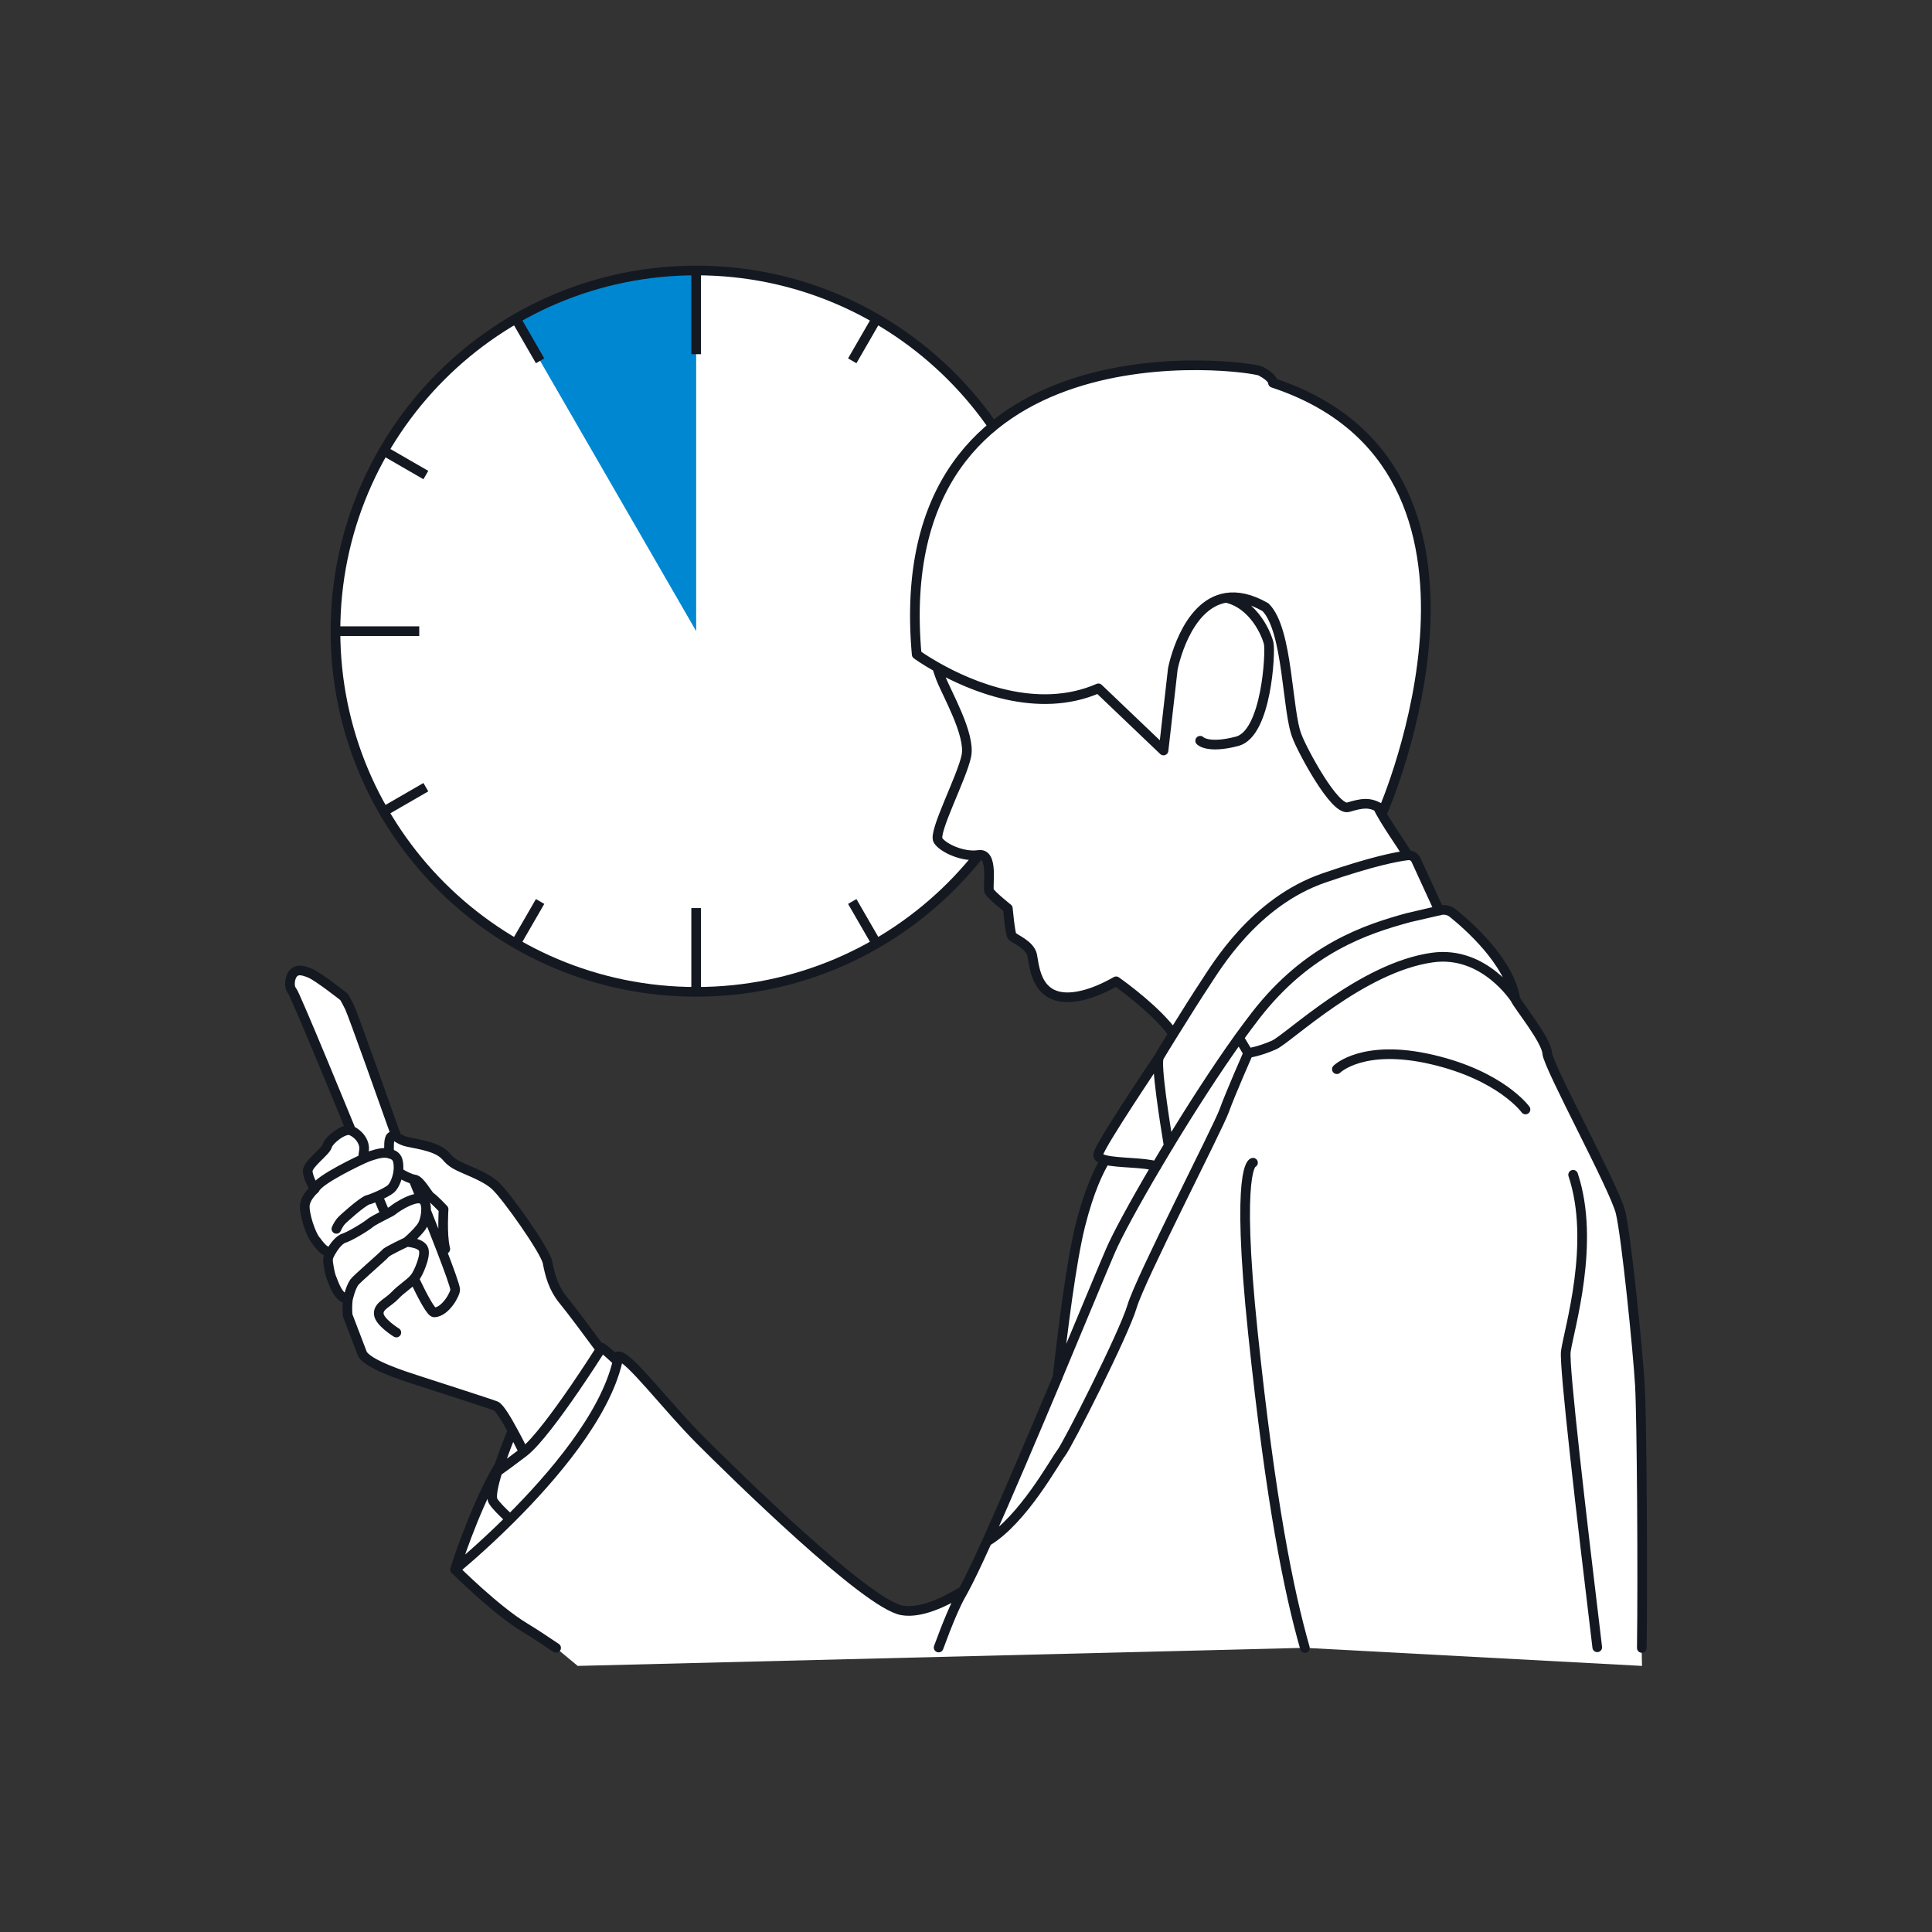 <svg width="100" height="100" viewBox="0 0 100 100" fill="none" xmlns="http://www.w3.org/2000/svg">
<rect x="0" y="0" width="100" height="100" fill="#333333" stroke="none"/>
<path d="M36.033 51.337C46.343 51.337 54.701 42.979 54.701 32.669C54.701 22.358 46.343 14 36.033 14C25.722 14 17.364 22.358 17.364 32.669C17.364 42.979 25.722 51.337 36.033 51.337Z" fill="white"/>
<path d="M36.033 14C32.632 14 29.444 14.909 26.698 16.498L36.033 32.666V14Z" fill="#0087D2"/>
<path d="M36.033 14V18.333" stroke="#141821" stroke-width="0.5" stroke-miterlimit="10"/>
<path d="M36.033 47.002V51.335" stroke="#141821" stroke-width="0.5" stroke-miterlimit="10"/>
<path d="M26.7 16.5L27.956 18.676" stroke="#141821" stroke-width="0.5" stroke-miterlimit="10"/>
<path d="M44.112 46.661L45.368 48.835" stroke="#141821" stroke-width="0.5" stroke-miterlimit="10"/>
<path d="M19.867 23.333L22.042 24.589" stroke="#141821" stroke-width="0.5" stroke-miterlimit="10"/>
<path d="M50.026 40.745L52.201 42.002" stroke="#141821" stroke-width="0.5" stroke-miterlimit="10"/>
<path d="M52.201 23.333L50.026 24.589" stroke="#141821" stroke-width="0.5" stroke-miterlimit="10"/>
<path d="M22.042 40.745L19.867 42.002" stroke="#141821" stroke-width="0.5" stroke-miterlimit="10"/>
<path d="M45.368 16.5L44.112 18.676" stroke="#141821" stroke-width="0.5" stroke-miterlimit="10"/>
<path d="M27.956 46.661L26.7 48.835" stroke="#141821" stroke-width="0.5" stroke-miterlimit="10"/>
<path d="M54.701 32.669H50.369" stroke="#141821" stroke-width="0.5" stroke-miterlimit="10"/>
<path d="M21.7 32.669H17.367" stroke="#141821" stroke-width="0.5" stroke-miterlimit="10"/>
<path d="M36.033 51.337C46.343 51.337 54.701 42.979 54.701 32.669C54.701 22.358 46.343 14 36.033 14C25.722 14 17.364 22.358 17.364 32.669C17.364 42.979 25.722 51.337 36.033 51.337Z" stroke="#141821" stroke-width="0.5" stroke-linecap="round" stroke-linejoin="round"/>
<path d="M84.879 71.7C84.779 69.951 84.178 64.004 83.878 62.754C83.578 61.504 80.132 55.207 80.081 54.509C80.03 53.811 78.581 52.059 78.431 51.71C78.119 49.766 75.986 47.897 75.192 47.26C75.01 47.112 74.77 47.059 74.541 47.114C74.527 47.118 74.508 47.12 74.492 47.126C74.492 47.126 74.492 47.126 74.49 47.126H74.492L73.287 44.5C73.212 44.338 73.041 44.24 72.865 44.263H72.859C72.791 44.149 72.712 44.021 72.627 43.891L72.595 43.917C72.609 43.889 72.619 43.879 72.627 43.891L71.306 41.76C71.306 41.76 71.308 41.762 71.308 41.76C71.351 41.782 71.393 41.807 71.438 41.831C71.491 41.862 71.546 41.896 71.6 41.935C71.6 41.935 79.288 24.234 65.881 19.816C65.881 19.816 65.926 19.567 65.248 19.209C64.69 18.917 45.876 16.307 47.442 33.872C47.442 33.872 47.836 34.162 48.495 34.533C48.585 34.807 48.658 34.998 48.684 35.075C48.991 35.885 50.235 38.008 50.016 39.116C49.798 40.218 48.28 43.092 48.55 43.497C48.814 43.905 49.861 44.372 50.653 44.25C51.45 44.129 51.093 45.91 51.197 46.126C51.304 46.334 52.163 47.018 52.163 47.018C52.163 47.018 52.278 48.283 52.37 48.437C52.467 48.591 53.291 48.871 53.421 49.431C53.547 49.987 53.583 52.082 55.992 51.524C56.583 51.39 57.2 51.112 57.766 50.791C58.184 51.087 59.866 52.317 60.719 53.498C60.361 54.073 60.069 54.55 59.982 54.704C59.982 54.704 59.982 54.704 59.982 54.708C59.893 54.842 57.021 59.099 56.838 59.708C56.79 59.867 56.94 59.964 57.2 60.027C56.879 60.546 56.37 61.579 55.909 63.424C55.438 65.311 54.992 68.918 54.73 71.302V71.31C53.502 74.227 52.124 77.48 51.089 79.773C50.572 80.92 50.139 81.825 49.859 82.33C48.881 82.937 47.639 83.519 46.687 83.351C44.84 83.024 37.993 76.286 36.254 74.549C35.229 73.524 34.131 72.199 33.289 71.284C33.22 71.209 33.155 71.138 33.09 71.069C33.082 71.061 33.074 71.051 33.064 71.043C32.999 70.975 32.938 70.909 32.877 70.848C32.875 70.846 32.873 70.844 32.869 70.84C32.81 70.781 32.755 70.726 32.701 70.673C32.695 70.667 32.688 70.661 32.68 70.655C32.628 70.604 32.577 70.557 32.528 70.515C32.52 70.507 32.51 70.501 32.502 70.493C32.453 70.45 32.406 70.411 32.362 70.377C32.362 70.377 32.358 70.375 32.356 70.373C32.313 70.34 32.275 70.314 32.238 70.29C32.232 70.285 32.224 70.281 32.218 70.277C32.181 70.255 32.149 70.239 32.116 70.227C32.11 70.225 32.104 70.223 32.098 70.221C32.068 70.21 32.037 70.202 32.013 70.202C31.958 70.202 31.879 70.229 31.779 70.281L31.893 70.359L31.879 70.377C31.844 70.346 31.812 70.314 31.777 70.284C31.483 70.01 31.217 69.778 31.134 69.75C31.12 69.746 31.089 69.76 31.043 69.79L31.079 69.817L31.069 69.827C31.061 69.815 31.051 69.802 31.043 69.79C30.493 69.043 29.571 67.799 29.18 67.327C28.605 66.633 28.453 65.936 28.331 65.332C28.212 64.727 26.186 61.855 25.61 61.342C25.036 60.828 24.009 60.524 23.554 60.254C23.102 59.98 23.16 59.832 22.769 59.589C22.375 59.347 21.74 59.225 21.135 59.105C20.819 59.043 20.644 58.921 20.518 58.846C19.958 57.265 18.251 52.459 18.081 52.118C17.876 51.708 17.795 51.587 17.795 51.587C17.795 51.587 16.447 50.525 16.039 50.361C15.631 50.199 15.386 50.156 15.183 50.361C14.978 50.566 14.937 51.096 15.102 51.26C15.264 51.422 18.162 58.505 18.162 58.505C17.801 58.361 17.009 59.01 16.936 59.296C16.863 59.587 15.926 60.234 15.926 60.595C15.926 60.956 16.287 61.533 16.287 61.533C16.287 61.533 15.855 61.892 15.781 62.324C15.709 62.756 16.094 63.952 16.384 64.24C16.384 64.24 16.482 64.39 16.648 64.561C16.754 64.676 16.904 64.782 17.107 64.806C17.08 64.857 17.056 64.906 17.034 64.948C16.979 65.058 16.959 65.182 16.973 65.303C17.003 65.531 17.062 65.916 17.149 66.125C17.279 66.436 17.513 67.227 18.008 67.205C18.008 67.205 17.941 67.562 17.989 68.084C18.272 68.82 18.598 69.679 18.734 70.036C18.951 70.612 21.042 71.262 21.474 71.404C21.691 71.477 22.647 71.783 23.595 72.09L25.655 72.774L26.245 73.484L26.556 74.105L26.336 74.488C26.34 74.476 26.359 74.493 26.383 74.529L26.336 74.488C26.217 74.791 26.018 75.306 25.841 75.838C25.841 75.838 25.841 75.842 25.837 75.846V75.85C25.805 75.95 25.772 76.051 25.74 76.15C25.726 76.195 25.713 76.24 25.699 76.284L25.606 76.248C24.453 78.344 23.57 81.133 23.54 81.228C23.54 81.228 25.646 83.337 27.15 84.238C27.554 84.481 28.133 84.861 28.772 85.291L29.902 86.227L67.531 85.291L84.99 86.227L84.97 85.291C85.021 81.543 84.97 73.445 84.871 71.696L84.879 71.7ZM17.115 64.802C17.115 64.802 17.123 64.786 17.129 64.78C17.125 64.788 17.119 64.798 17.115 64.802ZM31.071 69.853C31.071 69.853 31.077 69.839 31.081 69.835C31.085 69.829 31.087 69.825 31.091 69.819L31.071 69.853Z" fill="white"/>
<path d="M49.859 82.334C48.881 82.939 47.639 83.521 46.688 83.353C44.841 83.026 37.993 76.288 36.254 74.551C34.515 72.812 32.559 70.204 32.017 70.204C31.962 70.204 31.883 70.231 31.784 70.284M25.618 76.252C24.463 78.35 23.579 81.145 23.552 81.232C23.552 81.232 25.659 83.339 27.163 84.242C27.566 84.485 28.145 84.865 28.784 85.295M25.848 75.854C25.768 75.98 25.695 76.112 25.62 76.248M84.98 85.297C85.031 81.549 84.98 73.451 84.881 71.702C84.781 69.953 84.181 64.007 83.88 62.756C83.58 61.506 80.134 55.209 80.083 54.511C80.033 53.813 78.584 52.062 78.433 51.712C78.121 49.768 75.988 47.899 75.195 47.262C75.012 47.114 74.772 47.061 74.543 47.116C74.529 47.12 74.511 47.122 74.494 47.128C73.916 47.262 72.921 47.497 72.897 47.499C70.74 48.088 67.694 49.072 64.989 52.563C64.713 52.92 64.427 53.306 64.13 53.715C62.943 55.369 61.636 57.405 60.487 59.302C60.27 59.66 60.061 60.013 59.858 60.356C58.74 62.249 57.849 63.889 57.492 64.707C57.145 65.502 56.025 68.218 54.73 71.31V71.316C53.502 74.233 52.124 77.486 51.089 79.779C50.572 80.926 50.139 81.831 49.859 82.336C49.837 82.377 49.817 82.413 49.797 82.448C49.46 83.022 49.035 84.041 48.583 85.275M82.673 85.263C81.877 78.663 80.944 70.663 81.047 69.947C81.214 68.778 82.598 64.329 81.425 60.806M64.855 60.181C64.855 60.181 63.937 60.264 64.855 69.029C65.774 77.792 66.707 82.377 67.542 85.299M78.959 57.427C78.959 57.427 77.707 55.676 74.119 54.84C70.531 54.006 69.196 55.341 69.196 55.341M78.435 51.714C78.435 51.714 76.836 49.192 74.153 49.561C70.48 50.067 66.693 53.754 65.942 54.089C65.192 54.422 64.607 54.507 64.607 54.507C64.607 54.507 63.688 56.593 63.355 57.512C63.02 58.43 59.016 66.192 58.598 67.611C58.18 69.031 55.26 74.789 54.927 75.207C54.61 75.6 52.96 78.665 51.095 79.783M23.552 81.24C23.611 81.189 24.871 80.163 26.408 78.632C28.583 76.467 31.313 73.289 31.966 70.458C31.984 70.377 32.003 70.294 32.017 70.212M26.566 74.115C26.497 74.184 26.458 74.225 26.458 74.225C26.458 74.225 26.13 75.016 25.852 75.85C25.852 75.85 25.852 75.854 25.848 75.858V75.862C25.815 75.962 25.783 76.063 25.75 76.163C25.541 76.834 25.397 77.474 25.519 77.687C25.645 77.91 26.024 78.283 26.406 78.635M31.964 70.46C31.903 70.403 31.842 70.346 31.784 70.292C31.489 70.018 31.223 69.786 31.14 69.758C31.126 69.754 31.096 69.768 31.049 69.798M31.049 69.798C31.061 69.815 31.071 69.831 31.083 69.847M31.049 69.798C30.499 69.052 29.578 67.808 29.186 67.335C28.612 66.641 28.459 65.945 28.34 65.34C28.22 64.735 26.195 61.864 25.618 61.35C25.044 60.837 24.017 60.532 23.562 60.262C23.11 59.988 23.169 59.84 22.777 59.597C22.383 59.355 21.748 59.233 21.143 59.114C20.827 59.051 20.652 58.929 20.526 58.854M25.75 76.165C26.107 75.911 26.57 75.572 27.104 75.164C27.759 74.663 28.869 73.151 29.758 71.854C30.393 70.927 30.917 70.109 31.083 69.847M31.083 69.847C31.12 69.79 31.14 69.76 31.14 69.76M20.526 58.854C20.488 58.831 20.453 58.811 20.421 58.801C20.358 58.779 20.303 58.783 20.236 58.842C20.123 58.939 20.123 59.349 20.147 59.708M20.526 58.854C19.966 57.273 18.26 52.467 18.089 52.126C17.884 51.717 17.803 51.595 17.803 51.595C17.803 51.595 16.456 50.533 16.047 50.369C15.64 50.205 15.394 50.164 15.191 50.369C14.986 50.574 14.946 51.104 15.11 51.268C15.274 51.432 18.17 58.513 18.17 58.513M23.049 64.648C23.045 64.626 23.037 64.605 23.033 64.581C22.872 63.868 22.96 62.59 22.96 62.59C22.96 62.59 22.446 62.048 22.294 61.955C22.142 61.865 21.75 61.078 21.448 61.048C21.431 61.048 21.413 61.044 21.395 61.039C21.352 61.031 21.308 61.017 21.257 60.997C21.04 60.92 20.772 60.77 20.614 60.678M18.785 59.988C18.785 59.988 16.492 61.039 16.293 61.543M19.554 61.908C19.684 62.219 19.818 62.537 19.954 62.858M21.807 62.054C21.663 61.697 21.523 61.354 21.395 61.038M21.43 66.18C21.927 67.221 22.326 67.942 22.481 67.931C23.075 67.897 23.575 66.951 23.56 66.746C23.55 66.564 23.242 65.715 22.834 64.656C22.594 64.035 22.32 63.339 22.049 62.663M21.344 64.323L21.255 64.102M74.496 47.134L73.291 44.51C73.216 44.348 73.045 44.25 72.869 44.273H72.863C72.339 44.334 71.081 44.563 68.534 45.44C64.912 46.684 62.933 50.079 62.367 50.927C62.02 51.447 61.291 52.603 60.727 53.513C60.37 54.087 60.077 54.564 59.99 54.718M59.99 54.718V54.722M59.99 54.718C59.99 54.718 59.99 54.718 59.99 54.722M59.99 54.722C59.807 55.063 60.307 58.2 60.491 59.31M59.99 54.722C59.901 54.856 57.029 59.114 56.847 59.722C56.798 59.881 56.948 59.976 57.208 60.041M57.208 60.041C57.871 60.208 59.255 60.159 59.862 60.364M57.208 60.041C56.887 60.561 56.378 61.594 55.915 63.438C55.444 65.326 54.998 68.934 54.734 71.319C54.734 71.323 54.734 71.323 54.734 71.325M20.514 68.972C20.514 68.972 19.636 68.433 19.605 68.008C19.575 67.586 20.094 67.432 20.457 67.04C20.758 66.716 21.223 66.434 21.431 66.18C21.476 66.127 21.513 66.076 21.539 66.036C21.606 65.93 21.72 65.701 21.809 65.454C21.925 65.135 22.004 64.786 21.902 64.615C21.801 64.447 21.551 64.362 21.348 64.323C21.188 64.289 21.056 64.282 21.056 64.282C21.056 64.282 21.141 64.21 21.257 64.102C21.46 63.911 21.756 63.617 21.872 63.406C21.927 63.306 21.977 63.154 22.012 62.988C22.034 62.882 22.049 62.771 22.052 62.663C22.065 62.385 22.004 62.129 21.809 62.056C21.801 62.052 21.791 62.05 21.783 62.046C21.742 62.034 21.697 62.03 21.649 62.032C21.338 62.038 20.882 62.282 20.593 62.462C20.455 62.549 20.358 62.624 20.33 62.651C20.295 62.685 20.141 62.767 19.954 62.86C19.658 63.012 19.278 63.203 19.148 63.315C18.937 63.495 18.03 64.041 17.758 64.102C17.484 64.236 17.259 64.569 17.115 64.82C17.089 64.871 17.064 64.92 17.042 64.962C16.987 65.072 16.967 65.196 16.981 65.317C17.012 65.545 17.07 65.93 17.158 66.139C17.288 66.45 17.521 67.241 18.016 67.219C18.016 67.219 18.134 66.661 18.339 66.369C18.448 66.21 19.863 64.993 19.954 64.871C20.043 64.751 21.052 64.285 21.052 64.285M17.411 63.605C17.411 63.605 17.509 63.383 17.633 63.229C17.758 63.077 18.72 62.227 19.027 62.107C19.11 62.093 19.323 62.014 19.552 61.912C19.806 61.801 20.082 61.658 20.218 61.547C20.222 61.543 20.23 61.539 20.234 61.533C20.411 61.376 20.557 61.023 20.61 60.678C20.628 60.554 20.634 60.433 20.626 60.321C20.598 59.929 20.492 59.797 20.143 59.706C20.114 59.7 20.082 59.692 20.052 59.686C19.899 59.654 19.688 59.682 19.483 59.737C19.124 59.828 18.781 59.988 18.781 59.988L18.842 59.536C18.86 59.398 18.838 59.262 18.789 59.138C18.676 58.852 18.416 58.618 18.164 58.517C17.803 58.371 17.012 59.02 16.939 59.309C16.865 59.599 15.928 60.246 15.928 60.607C15.928 60.968 16.289 61.545 16.289 61.545C16.289 61.545 15.857 61.904 15.784 62.336C15.711 62.769 16.096 63.964 16.387 64.252C16.387 64.252 16.484 64.402 16.65 64.573C16.756 64.688 16.906 64.794 17.109 64.818M48.5 34.535C48.589 34.809 48.662 35 48.688 35.077C48.995 35.887 50.239 38.01 50.02 39.118C49.803 40.22 48.283 43.093 48.554 43.499C48.818 43.907 49.865 44.374 50.657 44.252C51.455 44.131 51.097 45.912 51.201 46.127C51.308 46.337 52.167 47.02 52.167 47.02C52.167 47.02 52.282 48.285 52.374 48.439C52.471 48.593 53.295 48.873 53.425 49.433C53.551 49.989 53.587 52.084 55.996 51.526C56.587 51.392 57.204 51.114 57.77 50.793C58.188 51.089 59.87 52.319 60.723 53.5M71.308 41.758C71.761 42.655 72.481 43.611 72.859 44.26M71.308 41.758C71.351 41.781 71.395 41.805 71.442 41.831C71.495 41.862 71.55 41.896 71.605 41.935C71.605 41.935 79.292 24.234 65.888 19.816C65.888 19.816 65.932 19.567 65.252 19.209C64.694 18.917 45.88 16.307 47.447 33.872C47.447 33.872 47.84 34.162 48.5 34.533C50.198 35.495 53.669 37.017 56.853 35.629L60.224 38.846L60.705 34.623C60.705 34.623 61.336 31.291 63.458 30.942C64.029 30.85 64.704 30.972 65.5 31.428C66.689 32.603 66.604 36.857 67.144 38.134C67.367 38.749 69.076 42 69.788 41.781C70.517 41.559 70.864 41.535 71.304 41.758H71.308ZM62.121 38.341C62.121 38.341 62.509 38.771 64.041 38.367C65.567 37.959 65.768 33.742 65.668 33.304C65.571 32.871 64.926 31.272 63.461 30.942M64.603 54.503L64.128 53.711M18.014 67.205C18.014 67.205 17.947 67.562 17.996 68.084C18.278 68.82 18.605 69.679 18.741 70.036C18.958 70.612 21.048 71.262 21.48 71.404C21.913 71.548 25.3 72.632 25.661 72.773C25.852 72.851 26.239 73.502 26.564 74.105C26.649 74.257 26.726 74.407 26.799 74.545C26.98 74.892 27.104 75.152 27.104 75.152" stroke="#141821" stroke-width="0.5" stroke-linecap="round" stroke-linejoin="round"/>
</svg>
